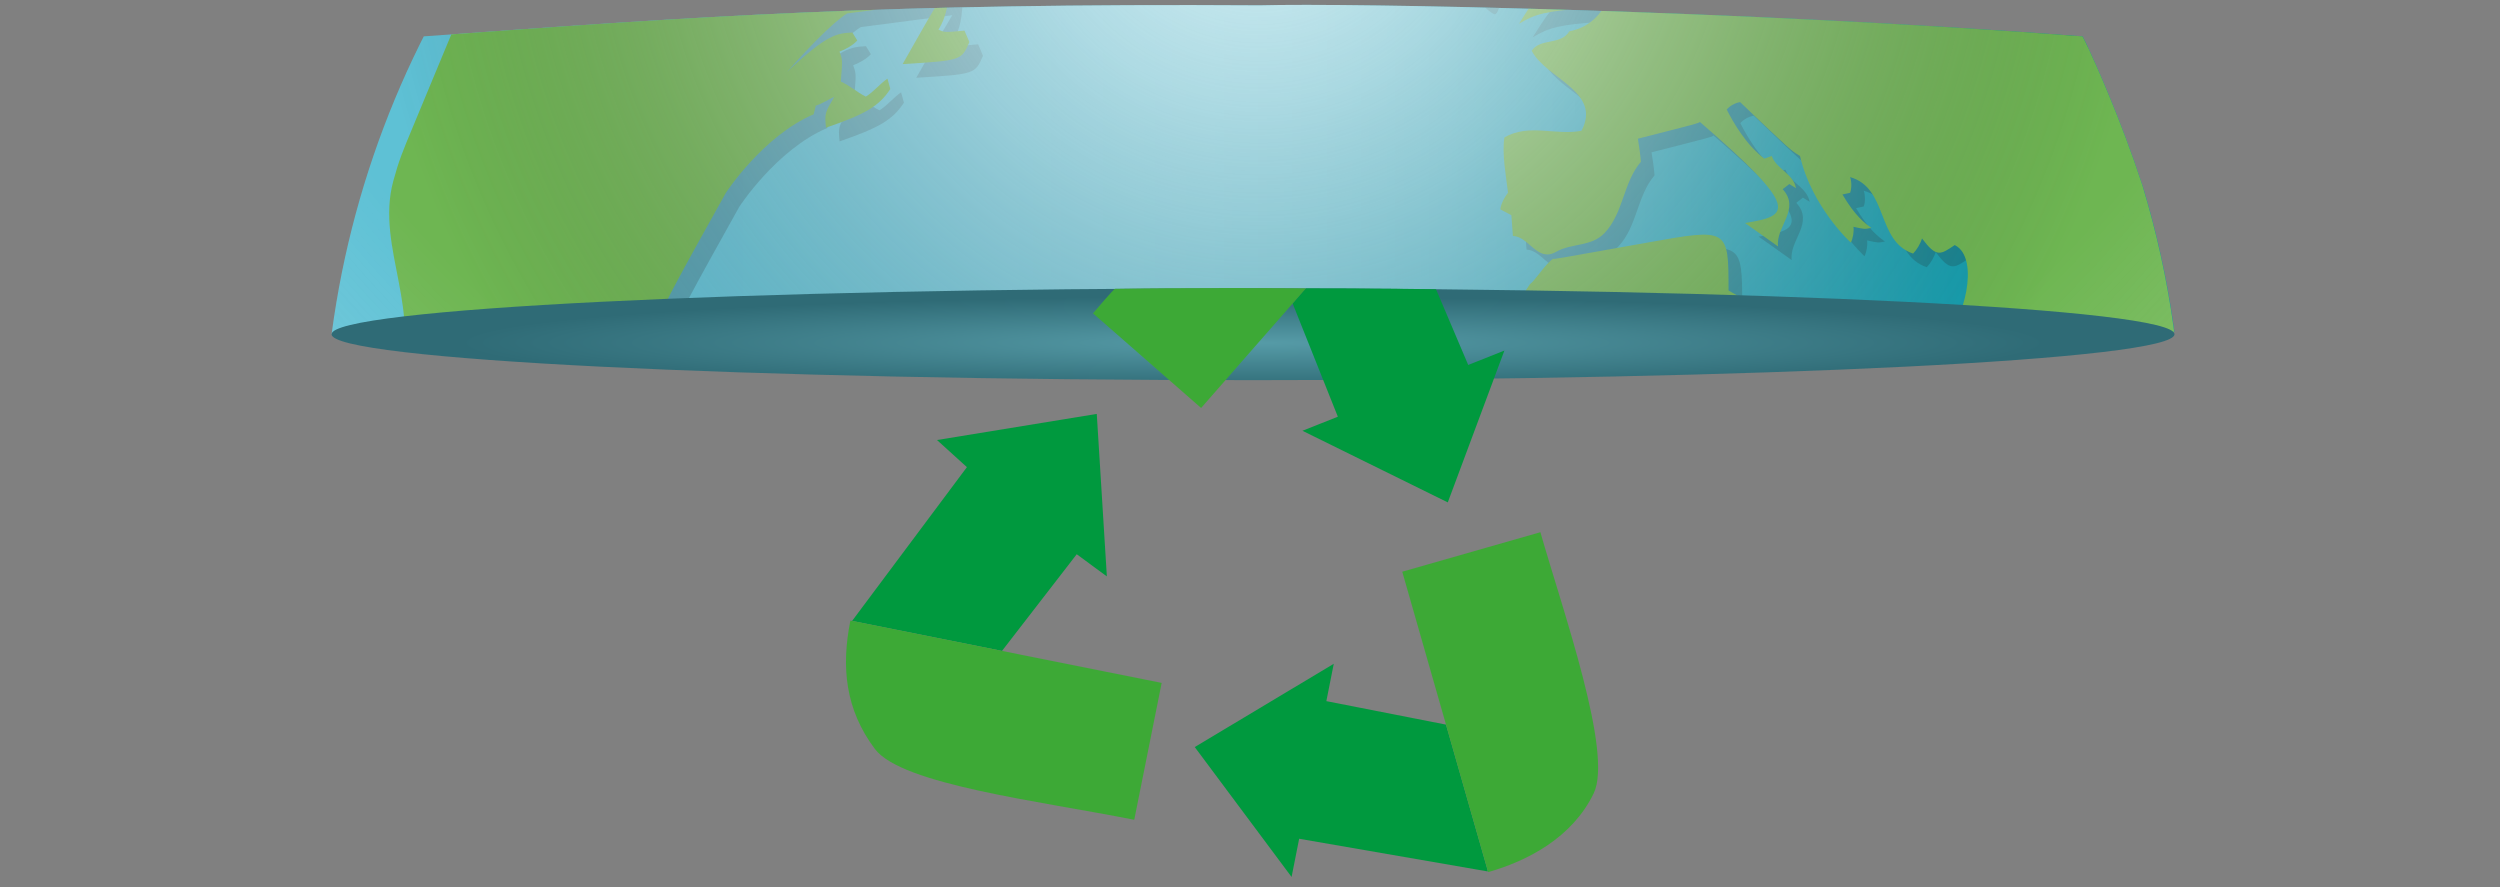 <?xml version="1.0" encoding="utf-8"?>
<!-- Generator: Adobe Illustrator 16.0.0, SVG Export Plug-In . SVG Version: 6.00 Build 0)  -->
<!DOCTYPE svg PUBLIC "-//W3C//DTD SVG 1.1//EN" "http://www.w3.org/Graphics/SVG/1.1/DTD/svg11.dtd">
<svg version="1.1" id="Laag_1" xmlns="http://www.w3.org/2000/svg" xmlns:xlink="http://www.w3.org/1999/xlink" x="0px" y="0px"
	 width="1024px" height="363.336px" viewBox="0 0 1024 363.336" enable-background="new 0 0 1024 363.336" xml:space="preserve">
<rect x="0" y="0" width="1024" height="363.336" fill="#808080" stroke="none"/>
<g>
	<g>
		<g>
			<defs>
				<path id="SVGID_1_" d="M173.477,14.905C286.186,6.702,363.32,1.217,516.082,2.19c36.357-1.037,197.103,2.012,337.06,12.715
					c0,0,34.158,70.134,37.535,121l-754.87,1C135.807,136.905,138.95,82.572,173.477,14.905z"/>
			</defs>
			<clipPath id="SVGID_2_">
				<use xlink:href="#SVGID_1_"  overflow="visible"/>
			</clipPath>
			<g clip-path="url(#SVGID_2_)">
				
					<linearGradient id="SVGID_3_" gradientUnits="userSpaceOnUse" x1="207.621" y1="-50.398" x2="969.107" y2="-50.398" gradientTransform="matrix(1 0 0 -1 -75.055 136.373)">
					<stop  offset="0.02" style="stop-color:#5EC1D5"/>
					<stop  offset="0.088" style="stop-color:#5EC1D5"/>
					<stop  offset="0.363" style="stop-color:#5EC2D7"/>
					<stop  offset="0.475" style="stop-color:#59C0D4"/>
					<stop  offset="0.604" style="stop-color:#4BB9CD"/>
					<stop  offset="0.742" style="stop-color:#34AEC0"/>
					<stop  offset="0.885" style="stop-color:#149EAE"/>
					<stop  offset="0.94" style="stop-color:#0597A7"/>
				</linearGradient>
				<circle fill="url(#SVGID_3_)" cx="513.309" cy="186.771" r="380.743"/>
				<g opacity="0.2">
					<path fill="#202020" d="M663.118-159.972c2.769,1.145,5.785,2.436,11.774,5.015c1.998,0.896,4.578,2.061,6.724,3.06
						c-9.403-4.475-19.039-8.572-28.858-12.255C657.832-162.136,660.351-161.115,663.118-159.972z"/>
					<path fill="#202020" d="M870.312,180.8c-0.312-3.202-0.75-7.489-1.08-10.692c-0.584,6.262-1.041,11.215-9.263,12.94
						c-2.56-10.924-9.11-20.702-9.383-32.292c0.854-0.708,1.978-1.665,2.829-2.394c5.431,6.242,5.867,15.189,11.568,21.266
						c1.021-0.459,2.353-1.104,3.37-1.561c0.271-0.979,0.623-2.289,0.873-3.269c3.185,8.031,3.203,8.115,17.603,11.674
						c-0.789-100.08-40.196-190.965-104.053-258.46c-29.315-28.234-63.13-51.789-100.289-69.494
						c-0.291-0.168-0.582-0.292-0.873-0.417c-2.082-0.915-4.578-2.02-6.492-2.871c16.021,7.927,16.521,8.177,17.771,8.821
						c-9.028-3.808-17.687-8.488-26.717-12.298c5.867,2.644,42.487,19.414,70.41,38.742c-4.683-2.996-9.343-6.074-14.023-9.069
						c8.679,6.739,18.248,12.315,26.029,20.202c-20.226-12.858-39.015-27.965-60.317-39.157
						c-7.906-3.643-15.584-7.804-23.699-10.986c13.755,7.324,42.343,22.574,53.162,29.4c-4.578-1.937-4.578-1.937-25.862-11.569
						c21.057,12.441,21.057,12.441,24.385,15.085c-2.205-1.187-5.117-2.809-7.24-4.141c0.791,1.872,2.414,4.161,3.894,5.556
						c-1.872-0.915-4.286-2.331-5.991-3.538c-0.562,3.455-0.791,4.869,6.907,12.609c-7.241-1.937-11.36-8.822-18.122-11.466
						c6.137,7.158,14.688,11.466,21.305,18.062c-0.957-0.104-2.246-0.229-3.203-0.312c-0.125,3.912-0.125,3.912,9.677,13.234
						c-4.06-0.271-4.06-0.271-10.069-3.975c2.123,3.287,5.473,5.409,7.948,8.385c-0.834-0.104-0.834-0.104-32.543-23.199
						c17.104,5.805,17.104,5.805,17.853,5.909c0.146-1.021,0.334-2.372,0.479-3.392c-5.826-6.847-63.127-39.43-63.896-22.367
						l4.244,64.75c0.291,1.186,7.512,29.108,18.289,24.094c3.516-1.622,3.702-5.992,6.657-8.072
						c16.646,22.806,20.599,28.214,22.075,28.359c2.811-6.033,2.811-6.033,6.472-7.24c-2.104-5.326-4.909-12.443-7.032-17.79
						c0.832-0.624,1.914-1.478,2.746-2.102c-1.938-13.919-17.582-22.95-13.814-38.866c-5.034-7.324-5.034-7.324-7.221-12.609
						c0.854-0.52,1.977-1.207,2.83-1.727c13.981,7.469,10.674,17.769,9.258,22.158c14.129,21.764,17.938,27.632,29.047,19.518
						c2.205,0.479,4.933,1.997,6.742,3.328c-3.81,3.725-9.136,2.518-13.547,4.245c0.938,8.031,9.987,10.133,12.422,17.062
						c-1.289,2.394-1.289,2.394-1.289,2.394h-0.021c-1.188-1.853-3.351-3.933-5.119-5.243c-0.998,0.187-2.33,0.458-3.328,0.665
						c0.166,5.223,3.767,11.651,6.033,16.375c-0.937,1.707-1.603,4.433-1.33,6.389c-2.062-0.688-4.726-1.895-6.575-3.018
						c-0.914,0.375-2.121,0.895-3.037,1.27c-3.767,9.613-23.222,4.933-25.843-1.602c-2.687-6.617-3.726-13.732-6.514-20.328
						c-2.455,2.662-2.455,2.662,4.161,26.402c-14.129,8.012-12.172,30.67-31.17,34.229c-3.516,5.825-11.672,2.643-15.438,7.927
						c5.889,11.507,28.898,16.688,20.411,32.812c-10.424,2.061-21.476-3.101-31.563,2.727c-1.103,6.699,0.688,15.854,1.457,22.616
						c-1.373,1.79-2.912,4.599-3.144,6.845c1.373,0.729,3.164,1.666,4.517,2.395c0.229,2.809,0.438,5.659,0.625,8.51
						c6.637,0.208,10.008,10.944,17.705,6.491c6.223-3.619,14.481-1.996,19.894-7.74c7.78-8.26,7.553-20.619,14.836-29.149
						c-0.271-3.328-0.729-6.388-1.229-9.445c24.76-6.306,24.76-6.306,25.383-6.888C743.194,91.193,738.885,94,720.346,96.913
						c4.06,2.893,9.487,6.741,13.545,9.612c-1.123-7.947,9.404-15.313,1.873-23.449c0.812-0.624,1.914-1.477,2.728-2.102
						c0.832,0.5,1.914,1.166,2.746,1.686c-1.146-6.033-7.99-7.761-9.945-13.19c-0.916,0.333-2.123,0.791-3.019,1.104
						c-7.446-5.598-12.856-15.023-15.418-20.121c1.188-1.477,3.621-2.809,5.492-3.037c20.619,19.662,20.619,19.662,24.53,22.056
						c4.767,20.766,20.683,35.412,20.828,35.476c0.854-1.77,1.353-4.536,1.041-6.472c4.556,1.02,4.556,1.02,7.304,0.459
						c-2.623-1.937-6.617-4.869-11.8-13.691c0.938-0.208,2.207-0.479,3.144-0.666c0.666-1.83,0.666-4.64-0.021-6.471
						c15.793,4.536,10.675,26.3,25.82,31.335c1.521-1.52,3.059-4.12,3.643-6.181c5.888,7.846,7.49,6.741,13.421,2.705
						c10.924,5.451,2.687,33.188-2.853,34.436c-2.269,0.5-4.451,0.604-6.574,0.396c-0.166-0.146-0.332-0.312-0.5-0.459
						c0.146,0.146,0.291,0.291,0.416,0.459c-13.461-1.27-24.28-14.397-38.887-10.653c-0.938,2.539-0.938,2.539-1.166,11.965
						c-0.938,0.623-2.205,1.456-3.144,2.08c-10.8-2.746-39.74-19.454-39.949-19.621c-0.021-25.57-0.021-25.57-33.207-19.62
						c-38.198,6.845-38.198,6.845-38.739,6.616c-3.287,2.664-5.517,6.264-8.281,9.385c-1.062,0.977-1.062,0.977-1.062,0.977h-0.021
						c-0.021,0-0.021,0-0.021,0l-49.498,75.32c6.74,13.795,6.74,13.795,0.082,38.492c-4.991,18.456,34.33,50.229,34.728,50.54
						c3.476,2.643,8.386,6.742,12.733,7.033c1.248,0.084,2.81-0.748,4.017-1.082c7.822-2.082,41.613-8.97,41.697-8.97
						c11.297,0,20.098,8.655,31.312,8.947c-0.541,14.002-8.322,27.673-1.998,42.009c5.683,12.857,4.828,20.85,2.914,32.812
						c-2.164,13.772-13.713,22.93-17.582,35.871c-2.728,9.052,1.354,18.455-1.437,27.507c-4.101,13.23-3.976,27.506-10.153,40.178
						c0.396,0.874,0.938,2.039,1.354,2.913c27.693-6.366,27.693-6.366,38.64-15.146c17.146-13.711,66.769-67.994,69.369-71.306
						c11.981-15.229,8.801-35.703,17.914-51.935c10.942-19.537,30.67-32.312,40.655-52.602c6.865-13.919,8.156-21.639,8.156-31.021
						c-8.638,7.781-13.025,8.344-18.582,9.029c-0.291-2.311-0.728-5.367-1.123-7.656C871.372,218.835,895.093,196.385,870.312,180.8
						z"/>
					<path fill="#202020" d="M655.57-6.556c-1.947,0-3.903,0-5.871,0c-2.153-7.344-4.981-9.881-8.188-12.225
						c-1.836-1.343-1.836-1.343-6.899-9.795c-4.922,1.889-4.338-1.723-3.599-6.294c0.656-4.057,0.83-5.4,0.125-6.688
						c-1.823-3.333-5.269,4.26-7.914,1.533c-0.457-0.471-0.5-0.817,0.063-2.369c0.771-2.124,1.522-5.274-0.834-8.106
						c-6.084,1.767-6.741,3.41-5.426,13.531c0.354,2.729,0.604,3.701,3.092,4.304c2.123,0.516,2.274,0.805,2.787,1.764
						c1.455,2.741,0.502,6.03,1.998,8.765c0.694,1.271,0.784,1.435,1.553,2.396c5.459-1.021,6.783,1.436,7.22,2.241
						c0.024,0.047,2.479,4.996,2.336,5.763c-0.399,2.144-3.188,0.751-3.886,2.51c-0.562,1.418,0,3.111,0.595,4.904
						c0.229,0.691,0.545,1.641,0.01,2.047c-0.991,0.755-3.647-0.486-3.356,1.162c0.554,3.139,3.642,4.167,5.308,6.379
						c-0.646,0.535-1.261,1.043-6.92,10.059c6.623-4.09,11.444-5.215,27.153-6.333c3.179-0.227,4.062-0.997,2.619-2.291
						c-0.666-0.86-2.06-1.791-2.222-2.866c-0.512-3.399,0.302-6.766,0.263-10.151C655.572-6.391,655.57-6.485,655.57-6.556z"/>
					<path fill="#202020" d="M613.652-24.364c-0.83,0.071-2.771,0.237-2.966,2.312c-0.225,2.441,2.277,3.954,2.164,6.357
						c-1.887,1.379-4.205,0.571-6.233,1.229c-0.724,0.233-2.412,0.782-1.905,2.786c1.325,5.25,4.047,3.645,5.206,2.959
						c0.882-0.521,1.107-0.523,1.22-0.021c0.006,0.025,0.06,3.529-2.754,8.789c-0.457,0.854-0.851,1.589-0.608,2.185
						c0.53,1.32,3.52,3.268,3.932,3.442c0.246,0.105,0.656,0.281,1.029-0.043c1.192-1.034,0.991-2.849,2.172-3.891
						c1.389-1.226,3.473-0.979,4.817-2.288c0.44-0.429,0.884-1.148,1.129-1.713c0.154-0.354,1.438-3.665-1.041-10.653
						c1.271-2.143,1.904-3.218,1.981-4.616C621.962-20.563,617.085-24.192,613.652-24.364z"/>
					<path fill="#202020" d="M569.904-100.976c-2.024-12.064-14.142-6.831-14.653-6.603c-1.453,0.646-3.056,0.904-4.466,1.666
						c-1.246,0.673-2.053,1.923-3.338,2.543c-0.281,0.137-0.733,0.134-1.039,0.062c-0.726-0.168-1.965-0.712-2.157-2.48
						c-0.291-2.647-0.724-3.151-3.281-5.094c-4.11,0.199-1.612,3.312,0.041,5.369c-1.61-0.646-2.765-0.646-3.308-0.588
						c-2.356,0.253-3.317,2.865-2.491,3.631c0.514,0.477,2.034,0.338,3.379,0.215c1.45-0.134,2.938-0.211,3.723,0.422
						c0.949,0.764,1.75,4.513-3.852,4.636c3.229,1.133,5.362,2.475,5.854,3.679c0.842,2.064-2.08,2.384-2.808,3.81
						c0.03,0.091,0.041,0.23,0.104,0.306c0.36,0.433,2.084,0.406,3.905,0.381c3.334-0.049,5.798,2.472,8.925,3.028
						c1.539,0.275,3.284,0.589,5.19-0.19c2.219-0.908,3.573-2.207,3.823-2.457c1.64-1.652,2.515-3.871,4.119-5.547
						c0.578-0.602,1.59-0.037,2.108-0.787C570.032-95.476,570.355-98.286,569.904-100.976L569.904-100.976z"/>
					<path fill="#202020" d="M813.771,374.48c-3.173,2.754-4.599,6.789-7.271,9.908c-3.195,3.727-6,5.691-9.095,6.383
						c-2.073,0.461-3.862,0.86-5.19,2.636c-0.267,0.354-0.599,0.849-0.836,1.225c-2.795,4.402-3.937,9.608-6.781,13.986
						c-2.432,3.738-6.31,6.271-8.508,10.203c-7.056,12.609-6.838,14.703-6.756,15.488c7.84,1.551,37.289-42.604,41.108-49.587
						c3.256-5.953,4.553-9.481,3.854-10.494C814.128,374.273,813.904,374.366,813.771,374.48z"/>
					<path fill="#202020" d="M598.4-179.136c7.271,2.092,7.271,2.092,42.702,15.218c8.16,3.022,15.354,7.942,23.104,11.768
						c17.576,8.674,19.283,8.877,22.683,9.28c-17.106-7.85-33.446-17.292-50.903-24.411c-6.718-2.738-24.183-9.506-41.263-13.176
						c-2.401-0.517-7.506-1.562-9.604-1.826c4.94,1.305,10.121,1.583,14.935,3.452C599.5-178.935,598.954-179.053,598.4-179.136z"/>
					<path fill="#202020" d="M177.433,190.595c0.958-10.937-6.944-20.933-9.06-31.541c-0.416,1.104-0.863,2.209-1.383,3.312
						C171.854,171.265,171.392,182.132,177.433,190.595z"/>
					<path fill="#202020" d="M326.509-136.302c0.354-0.208,0.699-0.427,1.054-0.633C327.285-136.77,326.919-136.55,326.509-136.302z
						"/>
					<path fill="#202020" d="M415.829,314.342c-8.157-4.265-4.485-15.066-11.146-20.158c-7.951-6.078-19.013-2.802-26.938-8.957
						c-3.556-2.764-6.934-5.74-10.426-8.58c-16.27-13.225-37.737-15.684-55.11-26.619c-6.964,2.662-12.479,8.949-20.771,8.291
						c-1.357,9.392-1.357,9.392-4.624,12.781c-3.304-3.76-3.304-3.76-19.456-1.268c-1.986-2.311-1.986-2.311-7.769-34.609
						c-5.891-2.683-12.979,0.1-18.543-4.064c0.921-9.965,2.677-19.822,3.774-29.766c-8.949-6.588-10.231,12.164-17.7,15.571
						c-8.266,3.771-33.584-19.545-6.392-67.87c13.685,2.537,13.685,2.537,16.233,1.521c0.298-2.227,1.654-5.203,3.317-6.713
						c6.312,2.729,6.312,2.729,20.059,2.729c2.837,9.406-0.457,19.661,3.994,28.845c1.546,0.354,3.605,0.821,5.152,1.174
						c-3.234-26.443-3.234-26.443,33.331-91.94c0.124-0.222,15.273-23.431,36.025-32.29c0.293-1.157,0.684-2.701,0.977-3.858
						l0.056,0.313c2.605-0.94,4.929-2.465,7.427-3.627c-3.944,6.769-3.944,6.769-3.409,12.658
						c16.321-5.594,21.741-8.853,26.358-15.837c-0.353-1.276-0.82-2.979-1.172-4.257c-3.182,2.18-5.556,5.327-8.851,7.369
						c-3.592-1.764-6.57-4.546-10.253-6.158c0.716-8.961,0.716-8.961-0.527-12.271c2.402-0.925,5.576-2.625,7.264-4.569
						c-0.601-0.979-1.398-2.281-1.997-3.259c-6.34,0.336-10.166,0.539-26.813,16.169c18.285-20.676,24.632-23.965,24.69-23.991
						l37.479-4.891c-4.629,7.577-10.354,17.943-14.775,25.646c24.104-1.487,24.104-1.487,27.348-9.043
						c-0.604-1.401-1.407-3.271-2.013-4.673c-8.124,0.768-8.124,0.768-10.662-0.396c7.531-12.002,2.017-26.004,5.912-38.562
						c-18.907-6.686-7.655-27.434-15.164-39.746c-4.556,3.592-6.474,9.722-11.954,12.423c-1.96-0.976-4.458-2.521-6.204-3.84
						c1.7-4.812,3.968-11.225,5.668-16.033c-3.589-1.89-3.589-1.89-6.181-9.492c-16.714,1.373-20.177,18.191-30.92,26.524
						c0.398,4.38,1.145,12.535-4.06,22.665c-0.159,0.311-16.165,31.071-24.278,32.506c-2.517-4.484-2.614-4.66-3.305-11.854
						c1.58-4.66,3.688-10.873,5.268-15.532c-5.572-0.103-5.572-0.103-11.823-13.708c-2.065-0.745-5.082-1.051-7.271-0.857
						c6.022-9.72,6.022-9.72,6.021-13.267c-1.086-0.084-2.535-0.197-3.621-0.281c9.467-24.932,35.923-30.771,52.994-47.154
						c-0.549-0.926-1.281-2.16-1.83-3.085c41.397-25.886,41.397-25.886,45.753-30.204c0.002-1.373,0.005-3.203,0.008-4.574
						c-10.539,4.472-16.026,16.632-28.243,18.549c10.009-8.969,10.009-8.969,12.424-12.606c-2.185,1.464-5.185,3.303-7.553,4.444
						c10.146-7.887,18.773-17.471,28.704-25.598c-15.33,6.161-25.094,20.371-39.758,27.494c9.597-9.551,9.597-9.551,10.555-11.271
						c-8.537,4.035-14.35,12.317-23.646,15.17c-0.662-0.82-1.546-1.916-2.209-2.737c0.809-1.383,1.887-3.227,2.695-4.607
						c-11.288,7.641-14.811,6.729-18.537,5.762c5.895-3.722,5.895-3.722,13.075-14.004c-3.396,1.758-6.736,3.624-10.123,5.401
						c11.067-7.866,11.067-7.866,12.165-8.726c-0.418,0.165-0.418,0.165-21.107,11.114c6.244-4.189,10.731-6.939,13.083-8.354
						c-11.227,6.582-22.092,13.713-32.545,21.376c-15.752,11.548-30.583,24.276-44.363,38.059
						c-5.126,5.127-10.106,10.397-14.935,15.809c0.097-0.086,0.228-0.199,0.324-0.285C220.288-43.344,191.33,2.79,193.751,11.716
						l-19.218,46.263c-3.953,9.471-5.59,13.392-7.863,21.787c-5.673,20.953,4.956,41.84,4.682,62.77
						c0.271-0.43,0.543-0.86,0.851-1.295c2.088,21.941,17.458,70.854,17.588,71.079c8.549,14.877,28.62,12.877,38.276,26.132
						c12.127,16.981,31.487,25.776,45.712,40.386c5.011-6.104,5.011-6.104,7.678-7.007c5.604,9.233,10.445,17.211,3.707,61.521
						c-3.036,19.965,28.437,44.498,53.726,64.209c28.05,21.864,20.643,59.138,37.349,85.933
						c13.715,21.996,14.551,22.558,18.071,24.921c-1.179-2.076-2.43-5.051-3.032-7.361c37.475,51.631,58.02,51.662,65.112,49.279
						l-39.747-34.662c1.021-0.324,2.375-0.759,3.396-1.082c-2.316-9.549-2.316-9.549-7.104-10.9
						c-0.011-1.111-0.021-2.596-0.032-3.705c0.912-0.572,2.132-1.337,3.045-1.91c-0.492-1.088-1.148-2.537-1.645-3.625
						c0.57-0.918,1.33-2.145,1.898-3.062c2.225-0.07,5.183-0.486,7.35-0.99c2.785-5.121,2.896-5.32-0.445-12.037
						c-1.035-0.334-2.418-0.779-3.452-1.112c-0.058-1.183-0.132-2.761-0.188-3.941c5.62,2.168,7.01,1.203,9.845-2.344
						c0.14-0.172,13.396-18.496,9.89-31.604c-4.469-16.689,20.637-13.628,27.111-24.665c0.197-0.334,22.347-55.693,22.884-60.18
						c0.83-8.883-2.271-12.312-3.764-13.957L415.829,314.342z"/>
					<path fill="#202020" d="M168.373,159.054c2.074-5.511,2.906-11.017,2.979-16.519
						C167.713,148.323,167.318,153.766,168.373,159.054z"/>
					<path fill="#202020" d="M534.763-156.858c-2.612-4.619-1.631-4.979,0.151-5.631c0.729-1.591-0.325-3.033-0.375-4.56
						c0.39-0.389,0.91-0.906,1.302-1.293c-1.272-2.537-1.67-5.461-3.42-7.789c-1.524-2.03-4.152-2.637-5.812-4.494
						c0.657-1.071,0.916-1.125,2.918-1.537c-0.121-0.179-0.271-0.426-0.402-0.597l0,0c-0.567-0.644-10.247-5.632-10.303-5.636v0.001
						c-27.965,0.021-44.478,8.501-45.897,11.191c2.207-1.018,4.953-2.284,7.165,0.418c-22.082,28.244-22.082,28.244-21.782,29.229
						c2.153-1.406,2.868-4.639,6.036-4.757c-1.239,3.66,0.129,7.729-1.771,11.286c-3.095,0.614-4.573-3.14-7.567-2.793
						c-0.377,1.205-0.377,1.205,5.493,7.229c-0.462,3.916-5.142,8.967-8.165,9.74c-2.262,0.578-5.678,1.451-10.688,13.15
						c-6.634,15.493,0.27,44.993,0.354,45.254c0.087,0.262,0.41,0.521,0.659,0.643c2.907,1.398,5.822-1.578,8.729,0.012
						c0.399,0.22,0.348,1.051,0.262,1.497c-0.907,4.675,5.604,7.245,7.963,6.317c4.543-1.789,5.888-7.039,8.326-16.569
						c1.486-5.812,2.144-6.598,3.775-7.517c1.823-1.023,3.396-1.908,3.924-2.908c0.568-1.08,0.724-1.371,0.624-4.654
						c-0.145-4.835,1.659-7.268,12.616-12.143c5.166-2.299,6.202-3.152,8.709-5.211c0.614-0.508,1.366-1.262,1.959-1.795
						c5.129-4.619,6.35-5.716,7.294-7.051c1.275-1.801,0.319-4.331,1.968-6.011c0.557-0.567,1.37-0.655,3.965-0.432
						c12.64,1.1,20.821-7.571,23.753-11.35C541.269-141.726,534.841-156.722,534.763-156.858z"/>
				</g>
				<g>
					<path fill="#6EB652" d="M828.788,242.798c-2.897-10.256-6.682-13.766-8.94-15.862c1.373-11.892-3.338-16.621-5.603-18.895
						c1.769-8.599,2.572-12.521-9.726-46.037c-4.17-11.363,2.113-6.517,2.199-6.407c0.086,0.11,8.66,13.208,8.301,21.429
						c1.062,1.1,2.513,2.604,3.959,6.803c1.429,4.138,0.304,8.578,1.52,12.741c0.141,0.485,0.711,0.939,1.016,1.344
						c0.938,1.237,4.154,6.058,6.283,16.146c1.526,7.237,1.535,9.045,1.625,31.184C829.23,244.509,828.993,243.525,828.788,242.798
						 M802.509,156.533c-2.908-7.491-7.312-17.354-11.767-21.796c5.612,4.91,11.072,19.764,12.108,22.691
						C802.75,157.159,802.613,156.802,802.509,156.533 M766.49,93.327c0.004-0.002,0.011-0.003,0.015-0.004
						c-0.011,0.002-0.024,0.006-0.035,0.009c0.002-0.001,0.006-0.001,0.009-0.001C766.48,93.329,766.486,93.328,766.49,93.327
						 M893.913,186.774c0-163.127-102.575-302.306-246.735-356.519h-0.004c10.125,4.032,10.125,4.032,22.133,9.201
						c2.287,1.018,5.326,2.398,7.593,3.465c-2.205-0.982-5.146-2.293-7.354-3.274c16.534,8.172,16.534,8.172,17.896,8.878
						c-9.354-3.927-18.271-8.811-27.64-12.706c0.39,0.168,40.899,18.118,71.194,39.082c-4.687-2.998-9.327-6.059-14.017-9.055
						c8.671,6.731,18.236,12.312,26.017,20.191c-20.228-12.861-38.993-27.962-60.301-39.155c-7.91-3.647-15.582-7.807-23.705-10.995
						c13.746,7.331,42.351,22.586,53.157,29.41c-4.571-1.933-4.571-1.933-25.86-11.572c21.05,12.437,21.05,12.437,24.381,15.082
						c-2.206-1.177-5.118-2.81-7.233-4.144c0.793,1.875,2.399,4.174,3.896,5.561c-1.877-0.913-4.285-2.334-5.992-3.534
						c-0.562,3.447-0.795,4.875,6.896,12.608c-7.234-1.938-11.343-8.813-18.119-11.474c6.146,7.157,14.696,11.471,21.317,18.065
						c-0.965-0.095-2.252-0.22-3.217-0.312c-0.123,3.908-0.123,3.908,9.687,13.246c-4.064-0.271-4.064-0.271-10.08-3.979
						c2.129,3.284,5.483,5.401,7.942,8.373c-0.815-0.097-0.815-0.097-32.522-23.185c17.094,5.803,17.094,5.803,17.853,5.908
						c0.146-1.021,0.336-2.381,0.479-3.4c-5.832-6.84-63.131-39.432-63.908-22.363l4.246,64.745
						c0.303,1.19,7.521,29.105,18.291,24.104c3.51-1.632,3.711-5.994,6.666-8.084c16.641,22.802,20.594,28.22,22.062,28.367
						c2.81-6.043,2.81-6.043,6.483-7.24c-2.111-5.336-4.926-12.451-7.037-17.787c0.822-0.635,1.922-1.48,2.746-2.116
						c-1.938-13.9-17.572-22.931-13.813-38.854c-5.033-7.329-5.033-7.329-7.226-12.608c0.851-0.52,1.979-1.214,2.83-1.733
						c13.979,7.475,10.666,17.768,9.252,22.162c14.146,21.772,17.947,27.624,29.051,19.526c2.207,0.461,4.936,1.979,6.74,3.328
						c-3.795,3.714-9.133,2.508-13.547,4.246c0.94,8.02,10,10.123,12.43,17.059c-1.293,2.392-1.295,2.392-1.299,2.392
						c0,0-0.002,0-0.004,0c-0.004,0-0.006,0-0.006,0s-0.005,0-0.007,0h-0.002c-0.002,0-0.002,0-0.002,0c-0.002,0-0.002,0-0.002,0
						l0,0c-1.188-1.85-3.347-3.937-5.104-5.254c-1.002,0.2-2.338,0.471-3.34,0.672c0.17,5.231,3.774,11.647,6.03,16.371
						c-0.938,1.716-1.59,4.445-1.327,6.385c-2.062-0.674-4.712-1.894-6.566-3.013c-0.916,0.381-2.139,0.89-3.053,1.271
						c-3.758,9.618-23.207,4.928-25.842-1.6c-2.671-6.613-3.729-13.74-6.498-20.32c-2.466,2.646-2.466,2.646,4.151,26.398
						c-14.134,8-12.173,30.659-31.177,34.223c-3.516,5.817-11.658,2.633-15.438,7.938c5.896,11.502,28.916,16.681,20.431,32.795
						c-10.428,2.076-21.479-3.102-31.582,2.728c-1.084,6.715,0.692,15.869,1.473,22.626c-1.389,1.784-2.924,4.601-3.139,6.851
						c1.354,0.716,3.158,1.666,4.517,2.381c0.217,2.822,0.424,5.657,0.622,8.507c6.619,0.207,10.009,10.955,17.699,6.498
						c6.228-3.609,14.484-1.994,19.885-7.73c7.791-8.271,7.562-20.627,14.85-29.154c-0.275-3.332-0.746-6.4-1.234-9.453
						c24.763-6.299,24.763-6.299,25.383-6.875c41.343,35.666,37.037,38.49,18.507,41.407c4.06,2.882,9.472,6.726,13.53,9.606
						c-1.119-7.958,9.404-15.309,1.877-23.455c0.818-0.63,1.91-1.471,2.729-2.101c0.819,0.504,1.916,1.176,2.735,1.679
						c-1.14-6.033-7.989-7.756-9.944-13.176c-0.902,0.33-2.109,0.771-3.017,1.104c-7.442-5.604-12.853-15.021-15.412-20.135
						c1.181-1.467,3.627-2.812,5.496-3.025c20.616,19.664,20.616,19.664,24.528,22.058c4.763,20.758,20.681,35.403,20.82,35.471
						c0.855-1.772,1.362-4.535,1.053-6.479c4.547,1.029,4.547,1.029,7.308,0.457c-2.636-1.938-6.617-4.869-11.812-13.694
						c0.942-0.198,2.203-0.463,3.146-0.662c0.668-1.818,0.663-4.642-0.015-6.457c15.779,4.535,10.666,26.283,25.815,31.336
						c1.521-1.528,3.05-4.125,3.646-6.198c5.892,7.852,7.482,6.761,13.408,2.704c10.924,5.461,2.688,33.203-2.854,34.436
						c-16.789,3.73-28.606-14.6-45.535-10.256c-0.946,2.539-0.946,2.539-1.159,11.963c-0.943,0.625-2.203,1.459-3.146,2.084
						c-10.809-2.75-39.741-19.458-39.955-19.606c-0.014-25.578-0.014-25.578-33.195-19.633c-38.214,6.846-38.214,6.846-38.738,6.627
						c-3.299,2.655-5.521,6.262-8.293,9.386c-1.064,0.979-1.064,0.979-1.064,0.979h-0.002h-0.004c-0.002,0-0.002,0-0.004,0
						c-0.004,0-0.006,0-0.008,0s-0.004,0-0.008,0c-0.003,0-0.005,0-0.009,0c-0.005,0-0.007,0-0.011,0l-49.485,75.305
						c6.729,13.812,6.729,13.812,0.069,38.49c-4.979,18.467,34.338,50.238,34.74,50.547c3.469,2.645,8.377,6.736,12.729,7.025
						c1.245,0.082,2.813-0.748,4.021-1.066c7.812-2.078,41.611-8.978,41.69-8.978c11.289-0.003,20.101,8.657,31.304,8.955
						c-0.525,14.007-8.316,27.669-1.982,41.999c5.686,12.862,4.812,20.854,2.916,32.821c-2.18,13.763-13.711,22.935-17.592,35.858
						c-2.721,9.058,1.354,18.468-1.438,27.52c-4.084,13.217-3.979,27.491-10.149,40.182c0.401,0.869,0.94,2.028,1.346,2.898
						c27.703-6.373,27.703-6.373,38.646-15.134c17.143-13.72,66.77-68.018,69.361-71.312c11.992-15.233,8.812-35.696,17.91-51.931
						c10.955-19.549,30.684-32.315,40.672-52.609c6.854-13.922,8.152-21.639,8.148-31.009c-8.625,7.774-13.021,8.329-18.584,9.028
						c-0.275-2.31-0.715-5.379-1.125-7.668c35.916-34.008,59.645-56.476,34.856-72.046c-0.321-3.207-0.75-7.484-1.071-10.691
						c-0.582,6.262-1.041,11.207-9.273,12.938c-2.562-10.93-9.112-20.696-9.383-32.291c0.852-0.719,1.986-1.678,2.84-2.396
						c5.416,6.243,5.867,15.182,11.562,21.273c1.012-0.474,2.359-1.104,3.373-1.578c0.266-0.976,0.617-2.275,0.883-3.25
						c3.193,8.11,3.193,8.11,18.008,11.766c1.623,5.543,1.812,11.492,4.738,16.664c-0.688,2.123-0.814,5.24-0.385,7.429
						c0.701-0.725,1.637-1.689,2.337-2.416c0.005,0.397,0.183,40.632-4.638,73.414c3.963-8.294,6.004-24.913,9.097-50.069
						C893.541,206.358,893.913,196.61,893.913,186.774"/>
					<path fill="#6EB652" d="M649.984-11.906c0.039,3.387-0.771,6.752-0.263,10.151c0.162,1.075,1.558,2.006,2.224,2.865
						c1.438,1.295,0.56,2.063-2.621,2.291c-15.709,1.119-20.53,2.244-27.153,6.334c5.662-9.017,6.272-9.523,6.922-10.061
						c-1.668-2.212-4.756-3.238-5.31-6.378c-0.291-1.649,2.365-0.407,3.356-1.161c0.535-0.406,0.222-1.354-0.008-2.048
						c-0.597-1.793-1.158-3.486-0.597-4.903c0.699-1.761,3.481-0.367,3.886-2.511c0.146-0.766-2.312-5.715-2.336-5.762
						c-0.437-0.807-1.761-3.264-7.22-2.242c-0.769-0.961-0.854-1.125-1.553-2.396c-1.494-2.732-0.543-6.022-1.998-8.764
						c-0.511-0.959-0.664-1.248-2.787-1.765c-2.485-0.602-2.733-1.575-3.092-4.303c-1.316-10.121-0.656-11.766,5.426-13.531
						c2.356,2.832,1.604,5.982,0.834,8.105c-0.563,1.553-0.521,1.899-0.063,2.369c2.647,2.727,6.091-4.866,7.914-1.533
						c0.705,1.287,0.53,2.633-0.125,6.688c-0.739,4.57-1.323,8.183,3.599,6.293c5.063,8.452,5.063,8.452,6.899,9.794
						c3.207,2.346,6.037,4.883,8.19,12.226c1.967,0,3.922,0,5.869,0C649.982-12.073,649.984-11.979,649.984-11.906"/>
					<path fill="#6EB652" d="M616.206-23.118c-0.077,1.398-0.715,2.476-1.981,4.617c2.479,6.987,1.195,10.299,1.041,10.653
						c-0.246,0.562-0.688,1.284-1.129,1.712c-1.347,1.31-3.433,1.062-4.817,2.289c-1.181,1.042-0.979,2.854-2.173,3.89
						c-0.375,0.325-0.784,0.149-1.028,0.044c-0.412-0.178-3.399-2.123-3.933-3.442c-0.239-0.597,0.152-1.332,0.607-2.185
						c2.812-5.26,2.762-8.764,2.756-8.79c-0.108-0.503-0.338-0.499-1.22,0.021c-1.161,0.686-3.883,2.291-5.207-2.959
						c-0.508-2.004,1.185-2.553,1.906-2.787c2.028-0.657,4.349,0.15,6.233-1.229c0.112-2.402-2.39-3.914-2.164-6.355
						c0.19-2.072,2.136-2.238,2.965-2.312C611.495-29.781,616.375-26.152,616.206-23.118"/>
					<path fill="#6EB652" d="M564.316-106.563c0.45,2.688,0.129,5.5-0.22,6c-0.521,0.75-1.532,0.186-2.108,0.787
						c-1.606,1.676-2.479,3.895-4.119,5.547c-0.25,0.25-1.604,1.549-3.823,2.456c-1.906,0.779-3.652,0.468-5.192,0.191
						c-3.128-0.559-5.589-3.078-8.923-3.028c-1.821,0.025-3.545,0.051-3.905-0.383c-0.062-0.072-0.072-0.213-0.104-0.305
						c0.726-1.425,3.646-1.743,2.808-3.81c-0.49-1.204-2.625-2.545-5.854-3.679c5.603-0.123,4.802-3.873,3.853-4.635
						c-0.786-0.633-2.271-0.557-3.725-0.423c-1.343,0.123-2.863,0.263-3.378-0.214c-0.827-0.766,0.136-3.379,2.492-3.631
						c0.543-0.06,1.692-0.06,3.306,0.588c-1.652-2.06-4.152-5.17-0.039-5.369c2.56,1.941,2.987,2.445,3.278,5.094
						c0.193,1.769,1.438,2.312,2.16,2.48c0.305,0.069,0.758,0.072,1.039-0.062c1.285-0.621,2.092-1.871,3.338-2.543
						c1.41-0.762,3.01-1.021,4.465-1.667C550.177-113.395,562.29-118.628,564.316-106.563"/>
					<path fill="#6EB652" d="M884.204,271.874c-0.435,1.879-1.206,5.114-1.522,5.667c-0.35-0.669,3.785-17.809,3.832-17.973
						C885.859,264.705,884.615,270.102,884.204,271.874"/>
					<path fill="#6EB652" d="M804.854,379.136c-3.82,6.983-33.271,51.136-41.109,49.588c-0.082-0.786-0.299-2.879,6.757-15.488
						c2.198-3.934,6.075-6.467,8.508-10.203c2.849-4.379,3.985-9.584,6.78-13.987c0.238-0.375,0.57-0.867,0.837-1.225
						c1.327-1.772,3.118-2.174,5.19-2.635c3.094-0.688,5.897-2.658,9.094-6.384c2.675-3.118,4.103-7.153,7.271-9.907
						c0.134-0.115,0.356-0.207,0.526-0.252C809.407,369.65,808.111,373.184,804.854,379.136"/>
					<path fill="#6EB652" d="M589.138-186.046c17.078,3.67,34.543,10.438,41.259,13.176c17.459,7.119,33.801,16.562,50.905,24.411
						c-3.397-0.404-5.104-0.607-22.683-9.279c-7.752-3.824-14.944-8.744-23.104-11.769c-35.435-13.125-35.435-13.125-42.702-15.217
						c0.555,0.082,1.102,0.2,1.651,0.304c-4.812-1.868-9.992-2.146-14.937-3.452C581.63-187.608,586.734-186.562,589.138-186.046"/>
					<path fill="#6EB652" d="M483.602,348.924c-0.535,4.482-22.685,59.843-22.881,60.178c-6.478,11.036-31.581,7.977-27.111,24.664
						c3.509,13.105-9.75,31.434-9.89,31.604c-2.836,3.547-4.225,4.513-9.845,2.344c0.056,1.184,0.131,2.761,0.188,3.941
						c1.036,0.334,2.417,0.777,3.453,1.111c3.34,6.719,3.23,6.916,0.445,12.036c-2.166,0.505-5.125,0.921-7.349,0.993
						c-0.569,0.918-1.329,2.145-1.898,3.062c0.493,1.087,1.148,2.536,1.644,3.625c-0.913,0.571-2.133,1.337-3.047,1.908
						c0.013,1.111,0.024,2.595,0.035,3.704c4.785,1.354,4.785,1.354,7.103,10.902c-1.021,0.324-2.375,0.759-3.396,1.082
						l39.747,34.661c-7.093,2.384-27.638,2.354-65.111-49.277c0.604,2.312,1.854,5.284,3.031,7.36
						c-3.521-2.362-4.357-2.925-18.07-24.92c-16.706-26.795-9.299-64.066-37.35-85.932c-25.289-19.714-56.762-44.244-53.725-64.209
						c6.738-44.312,1.896-52.289-3.708-61.521c-2.666,0.9-2.666,0.9-7.677,7.006c-14.225-14.607-33.585-23.4-45.712-40.386
						c-9.657-13.255-29.727-11.255-38.276-26.132c-0.129-0.226-15.5-49.137-17.588-71.078c-12.731,17.986,6.7,32.561,5.23,49.354
						c-6.042-8.463-5.58-19.329-10.443-28.229c12.988-27.586-7.782-55.036-0.319-82.6c2.272-8.396,3.91-12.316,7.862-21.787
						l19.219-46.262c-2.421-8.927,26.537-55.061,41.238-73.061c-0.098,0.086-0.228,0.199-0.324,0.285
						c4.828-5.41,9.809-10.683,14.935-15.81c13.78-13.78,28.611-26.511,44.364-38.059c10.782-7.904,21.995-15.254,33.599-22.008
						c-1.859,1.11-6.802,4.063-14.137,8.985c20.689-10.948,20.689-10.948,21.106-11.114c-1.097,0.857-1.097,0.857-12.165,8.726
						c3.388-1.778,6.728-3.645,10.124-5.401c-7.182,10.282-7.182,10.282-13.076,14.005c3.729,0.967,7.249,1.879,18.536-5.765
						c-0.809,1.383-1.886,3.228-2.693,4.609c0.663,0.822,1.546,1.918,2.209,2.737c9.297-2.852,15.107-11.135,23.646-15.17
						c-0.957,1.722-0.957,1.722-10.555,11.271c14.665-7.124,24.428-21.334,39.759-27.494c-9.931,8.126-18.56,17.711-28.704,25.596
						c2.367-1.141,5.368-2.979,7.553-4.442c-2.416,3.638-2.416,3.638-12.424,12.604c12.217-1.916,17.704-14.077,28.243-18.548
						c-0.003,1.372-0.006,3.202-0.009,4.575c-4.354,4.316-4.354,4.316-45.753,30.203c0.55,0.926,1.282,2.16,1.831,3.086
						c-17.072,16.385-43.527,22.223-52.994,47.154c1.086,0.084,2.534,0.195,3.62,0.279c0.002,3.547,0.002,3.547-6.021,13.268
						c2.188-0.191,5.205,0.111,7.271,0.856c6.251,13.607,6.251,13.607,11.823,13.708c-1.58,4.661-3.688,10.874-5.269,15.534
						c0.69,7.193,0.788,7.368,3.306,11.854c8.112-1.436,24.119-32.195,24.278-32.507c5.202-10.131,4.458-18.284,4.059-22.666
						c10.744-8.332,14.206-25.151,30.92-26.523c2.592,7.603,2.592,7.603,6.181,9.493c-1.7,4.809-3.967,11.223-5.667,16.032
						c1.746,1.319,4.243,2.865,6.203,3.841c5.481-2.701,7.399-8.832,11.954-12.425c7.509,12.314-3.742,33.062,15.164,39.746
						c-3.896,12.562,1.62,26.562-5.911,38.564c2.538,1.162,2.538,1.162,10.661,0.395c0.604,1.402,1.409,3.271,2.014,4.675
						c-3.244,7.555-3.244,7.555-27.348,9.042c4.421-7.7,10.146-18.067,14.775-25.645l-37.479,4.889
						c-0.061,0.027-6.405,3.316-24.688,23.99c16.647-15.629,20.475-15.832,26.812-16.169c0.6,0.979,1.397,2.28,1.997,3.259
						c-1.688,1.945-4.86,3.646-7.263,4.569c1.242,3.31,1.242,3.31,0.526,12.271c3.683,1.613,6.661,4.396,10.254,6.157
						c3.295-2.042,5.669-5.188,8.851-7.368c0.352,1.277,0.819,2.979,1.172,4.257c-4.618,6.985-10.037,10.242-26.359,15.838
						c-0.535-5.892-0.535-5.892,3.409-12.658c-2.497,1.162-4.819,2.686-7.426,3.627l-0.056-0.315
						c-0.293,1.158-0.685,2.702-0.978,3.86c-20.751,8.859-35.9,32.068-36.024,32.289c-36.565,65.498-36.565,65.498-33.332,91.941
						c-1.546-0.353-3.605-0.821-5.152-1.175c-4.451-9.184-1.156-19.438-3.993-28.845c-13.747,0.001-13.747,0.001-20.059-2.728
						c-1.664,1.51-3.02,4.485-3.317,6.713c-2.55,1.018-2.55,1.018-16.234-1.521c-27.192,48.327-1.874,71.643,6.392,67.87
						c7.468-3.406,8.751-22.158,17.699-15.57c-1.098,9.943-2.854,19.802-3.774,29.767c5.564,4.164,12.653,1.385,18.542,4.063
						c5.781,32.299,5.781,32.299,7.77,34.61c16.152-2.492,16.152-2.492,19.455,1.267c3.268-3.392,3.268-3.392,4.625-12.781
						c8.289,0.658,13.807-5.628,20.771-8.29c17.373,10.938,38.842,13.396,55.109,26.618c3.493,2.841,6.87,5.815,10.427,8.58
						c7.925,6.158,18.985,2.879,26.937,8.959c6.66,5.093,2.987,15.896,11.146,20.157l69.6,26.213
						C481.331,336.611,484.434,340.039,483.602,348.924"/>
					<path fill="#6EB652" d="M523.538-188.347c0.134,0.172,0.281,0.418,0.402,0.598c-2.005,0.412-2.261,0.465-2.918,1.537
						c1.657,1.856,4.282,2.463,5.809,4.493c1.75,2.329,2.146,5.252,3.423,7.79c-0.392,0.387-0.912,0.904-1.302,1.293
						c0.05,1.525,1.104,2.969,0.375,4.558c-1.782,0.653-2.769,1.014-0.151,5.633c0.078,0.137,6.506,15.133,1.767,21.243
						c-2.933,3.779-11.113,12.451-23.753,11.353c-2.595-0.226-3.407-0.137-3.965,0.43c-1.646,1.681-0.689,4.211-1.968,6.012
						c-0.946,1.335-2.165,2.433-7.293,7.052c-0.593,0.533-1.345,1.287-1.96,1.793c-2.505,2.061-3.542,2.914-8.708,5.213
						c-10.958,4.875-12.761,7.307-12.617,12.143c0.1,3.283-0.055,3.573-0.623,4.654c-0.525,1-2.102,1.885-3.925,2.908
						c-1.635,0.918-2.288,1.703-3.774,7.517c-2.439,9.53-3.783,14.78-8.327,16.569c-2.356,0.928-8.87-1.644-7.963-6.318
						c0.087-0.447,0.142-1.277-0.262-1.496c-2.906-1.59-5.821,1.387-8.729-0.012c-0.249-0.121-0.571-0.381-0.659-0.646
						c-0.086-0.26-6.987-29.76-0.354-45.254c5.011-11.7,8.428-12.572,10.688-13.149c3.023-0.773,7.703-5.824,8.165-9.74
						c-5.87-6.024-5.87-6.024-5.493-7.229c2.994-0.347,4.477,3.407,7.569,2.793c1.897-3.558,0.53-7.627,1.771-11.287
						c-3.169,0.119-3.883,3.352-6.036,4.758c-0.3-0.984-0.3-0.984,21.782-29.229c-2.212-2.702-4.959-1.436-7.166-0.418
						c1.422-2.69,17.935-11.172,45.896-11.192l0,0C513.29-193.978,522.97-188.989,523.538-188.347"/>
				</g>
				
					<radialGradient id="SVGID_4_" cx="588.296" cy="348.881" r="786.457" gradientTransform="matrix(1 0 0 -1 -75.055 136.373)" gradientUnits="userSpaceOnUse">
					<stop  offset="0.583" style="stop-color:#FFFFFF;stop-opacity:0"/>
					<stop  offset="0.631" style="stop-color:#FBFBFB;stop-opacity:0.063"/>
					<stop  offset="0.682" style="stop-color:#EEEEEE;stop-opacity:0.13"/>
					<stop  offset="0.734" style="stop-color:#DAD9D9;stop-opacity:0.198"/>
					<stop  offset="0.787" style="stop-color:#BDBCBC;stop-opacity:0.267"/>
					<stop  offset="0.84" style="stop-color:#989697;stop-opacity:0.337"/>
					<stop  offset="0.894" style="stop-color:#6A6769;stop-opacity:0.407"/>
					<stop  offset="0.947" style="stop-color:#353133;stop-opacity:0.477"/>
					<stop  offset="0.964" style="stop-color:#221E20;stop-opacity:0.5"/>
				</radialGradient>
				<circle fill="url(#SVGID_4_)" cx="513.24" cy="186.771" r="380.743"/>
				
					<radialGradient id="SVGID_5_" cx="590.632" cy="192.839" r="366.066" gradientTransform="matrix(1 0 0 -1 -75.055 136.373)" gradientUnits="userSpaceOnUse">
					<stop  offset="0" style="stop-color:#FFFFFF"/>
					<stop  offset="0.133" style="stop-color:#FBFBFB;stop-opacity:0.867"/>
					<stop  offset="0.266" style="stop-color:#EFEFEF;stop-opacity:0.734"/>
					<stop  offset="0.4" style="stop-color:#DBDBDB;stop-opacity:0.6"/>
					<stop  offset="0.535" style="stop-color:#C0BEBF;stop-opacity:0.465"/>
					<stop  offset="0.669" style="stop-color:#9C9A9B;stop-opacity:0.331"/>
					<stop  offset="0.804" style="stop-color:#706D6E;stop-opacity:0.196"/>
					<stop  offset="0.937" style="stop-color:#3D393B;stop-opacity:0.063"/>
					<stop  offset="1" style="stop-color:#221E20;stop-opacity:0"/>
				</radialGradient>
				<path opacity="0.77" fill="url(#SVGID_5_)" enable-background="new    " d="M894.052,186.771
					c0,112.428-48.729,213.473-126.22,283.17C700.39,530.6,611.16,567.514,513.309,567.514c-97.865,0-187.107-36.926-254.558-97.604
					c-77.47-69.693-126.185-170.727-126.185-283.139c0-210.278,170.464-380.743,380.744-380.743
					C723.587-193.973,894.052-23.508,894.052,186.771z"/>
			</g>
		</g>
	</g>
</g>
<radialGradient id="SVGID_6_" cx="572.602" cy="-17503.367" r="384.212" gradientTransform="matrix(0.966 0 0 0.056 -39.892 1120.594)" gradientUnits="userSpaceOnUse">
	<stop  offset="0" style="stop-color:#569BA7"/>
	<stop  offset="0.877" style="stop-color:#2F6B76"/>
</radialGradient>
<path fill="url(#SVGID_6_)" d="M890.677,136.908c0-10.386-168.981-18.806-377.433-18.806c-208.453,0-377.438,8.42-377.438,18.806
	c0,10.386,168.984,18.801,377.438,18.801C721.695,155.709,890.677,147.294,890.677,136.908z"/>
<g>
	<path fill="#00993E" d="M441.028,227.016l12.342,9.082l-4.133-66.562l-65.448,10.699l12.257,11.107l-47.019,62.978
		c9.448,1.897,35.464,7.108,61.382,12.301L441.028,227.016z"/>
	<path fill="#3DA936" d="M349.027,254.318c-0.237-0.047-0.47-0.094-0.702-0.144c-3.819,19.058-2.098,36.435,10.026,52.595
		c11.037,14.711,68.119,21.393,106.239,29.021c7.906-39.47,11.231-56.07,11.231-56.07s-33.306-6.668-65.414-13.102
		C384.491,261.427,358.475,256.217,349.027,254.318z"/>
	<path fill="#00993E" d="M543.273,287.184l3.036-15.3l-56.944,34.107l39.664,53.219l3.104-15.658l77.266,13.392l-0.158-0.824
		c-2.724-9.562-9.85-34.479-16.958-59.316L543.273,287.184z"/>
	<path fill="#3DA936" d="M630.942,217.99c-38.7,11.074-56.579,16.182-56.579,16.182s8.938,31.25,17.917,62.629
		c7.107,24.84,14.234,49.756,16.958,59.316c0.125,0.395,0.229,0.764,0.317,1.102c16.146-4.611,34.42-14.068,43.224-32.262
		C660.788,308.402,640.17,250.271,630.942,217.99z"/>
	<path fill="#00993E" d="M547.98,170.683l-14.506,5.76l59.54,29.338l23.188-62.188l-14.823,5.895l-13.178-31.014
		c-22.286-0.371-53.302-0.371-53.302-0.371l-5.43,6.204L547.98,170.683z"/>
	<path fill="#3DA936" d="M456.636,118.312c0,0-0.729,0.336-8.938,10.046c30.297,26.511,44.274,38.748,44.274,38.748l42.928-49.003
		C486.562,117.773,456.636,118.312,456.636,118.312z"/>
</g>
</svg>
